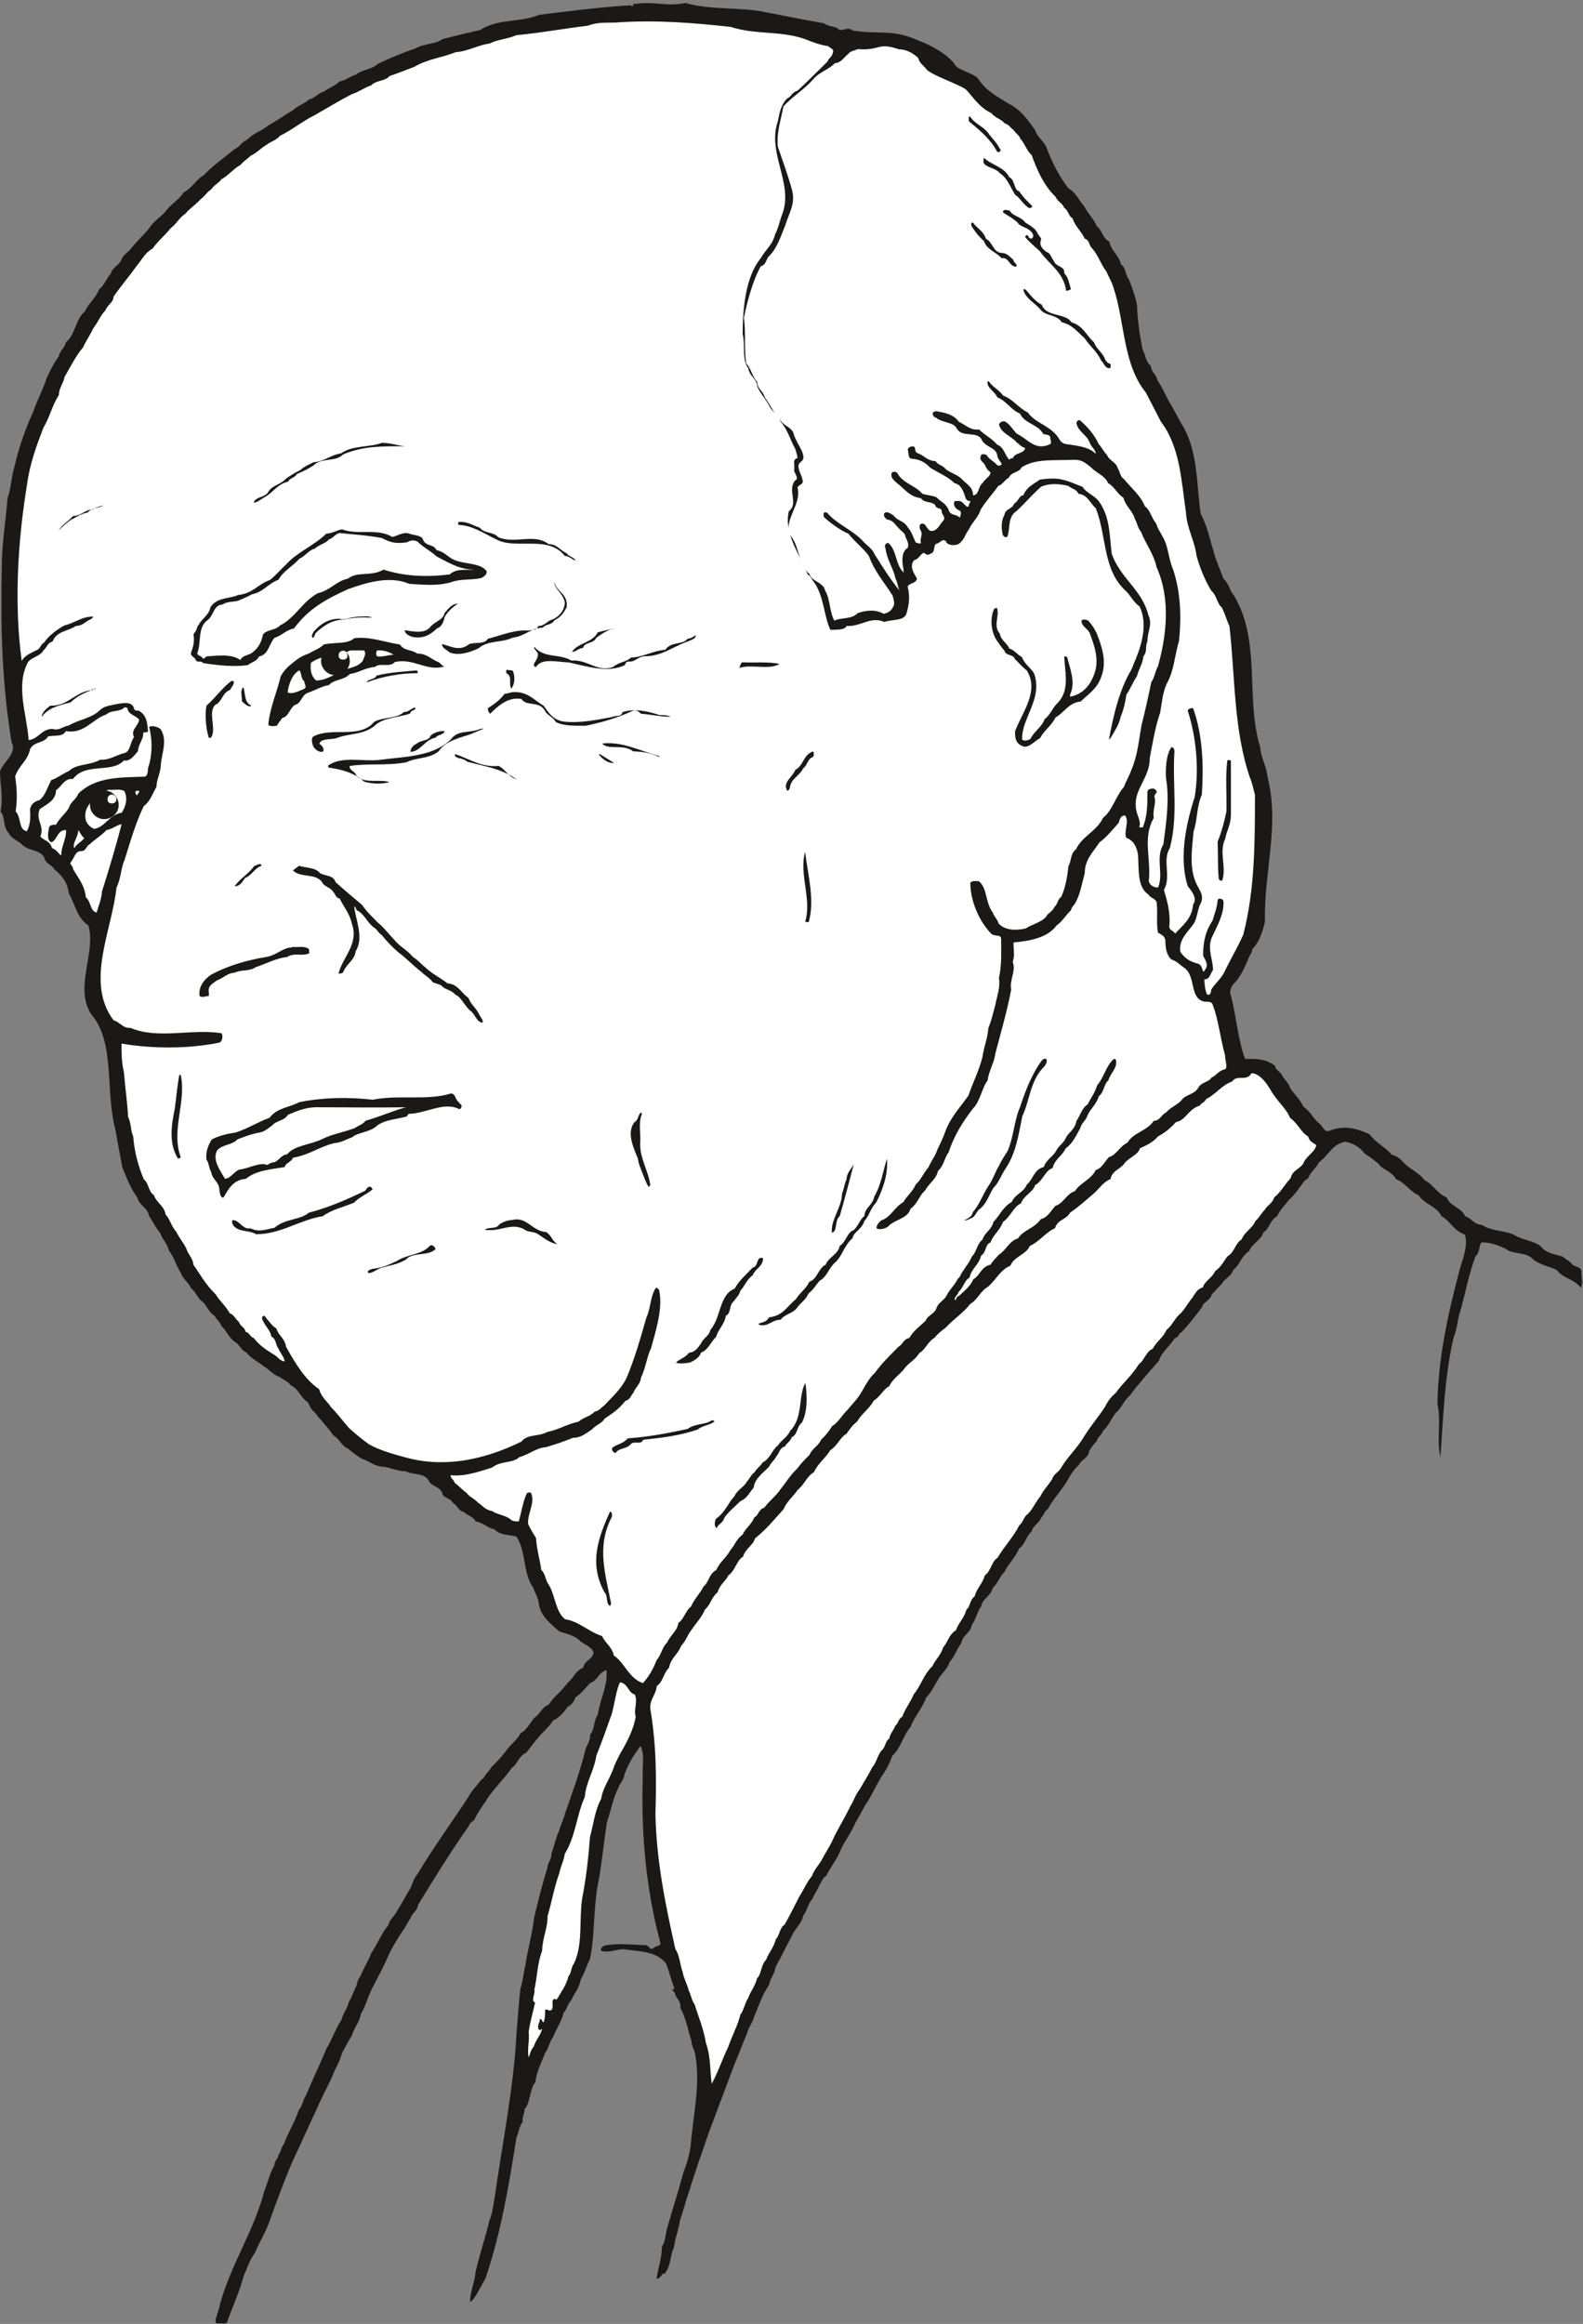 <svg xmlns="http://www.w3.org/2000/svg" xml:space="preserve" width="572.636" height="840.378" fill-rule="evenodd" stroke-linejoin="round" stroke-width="28.222" preserveAspectRatio="xMidYMid" version="1.2" viewBox="0 0 15151 22235"><rect x="0" y="0" width="15151" height="22235" fill="#808080" stroke="none"/><defs class="ClipPathGroup"><clipPath id="a" clipPathUnits="userSpaceOnUse"><path d="M0 0h15151v22235H0z"/></clipPath></defs><g class="SlideGroup"><g class="Slide" clip-path="url(#a)"><g class="Page"><g class="com.sun.star.drawing.ClosedBezierShape"><path fill="none" d="M0 28h15143v22204H0z" class="BoundingBox"/><path fill="#1B1918" d="M6074 40c162-34 322 28 487-12 249 73 526 35 778 91 195 38 358 71 548 104 43 36 127 28 145 64 56 5 89-33 127 5 282 43 371-18 627 94 125 45 298 142 359 241 40 51 195 79 223 135 74 111 185 167 292 233 117 59 180 158 247 249 22 71 78 99 106 160 61 163 127 287 214 399 71 38 99 117 149 168 33 71 94 122 122 195 54 38 54 117 120 145 15 91 89 124 111 218 51 36 39 102 74 140 38 97 61 163 79 246 5 153 28 298 53 427 31 56 31 127 79 155 5 69 56 86 63 140 49 73 77 142 117 213 46 74 84 158 130 231 146 252 128 582 168 833 67 130 89 252 127 374 23 91 61 162 89 246 59 56 59 115 102 163 264 442 107 980 251 1450 6 102 64 191 69 280 122 469-36 924-23 1394-28 107-51 185-122 262-2 35-12 40-23 58-40 94-78 188-139 257-36 27-64 94-41 129 51 201 69 434 135 605 116-3 200 0 287 66 5 45 61 61 71 99 33 51 61 68 73 114 49 71 100 112 127 178 69 46 87 106 148 157 38 28 48 89 99 74 140-56 254-28 386 33 61 84 147 117 213 196 69 15 97 61 140 100 61 50 124 78 173 142 91 48 114 122 213 167 36 89 140 94 175 178 66 23 84 79 163 84 104 69 228 46 328 107 73 38 162 46 231 94 48 68 134 79 210 101 36 28 84 56 102 84 41 18 79 23 79 56 0 56 18 125-5 158-64-84-168-84-229-168-81-38-165-51-226-102-71-78-201-45-262-101-73-33-152-66-236-61-23 40-15 101-56 134-61 168-89 315-134 488-38 99-38 206-76 292-87 386-97 760-125 1141-38-168 10-341-28-508 5-437 102-874 219-1311 33-102 73-218 43-312-109-36-137-130-224-176-48-99-162-111-218-200-89-38-127-120-216-153-41-79-125-84-170-150-49-39-84-67-132-97-51-66-112-99-186-112-129 28-152 125-251 198-28 62-79 85-102 151-15 10-28 18-38 28-46 61-84 124-147 180-43 56-84 94-112 155-71 38-71 117-130 153-33 89-111 106-139 183-76 45-94 142-150 175-23 71-79 79-107 132-33 35-66 68-101 107-16 63-77 63-94 124-69 89-130 168-192 234-33 18-33 58-66 58-51 84-124 127-152 216-102 119-201 226-280 335-61 51-78 120-134 165-46 61-71 127-122 173-18 46-46 51-64 102-28 25-51 66-66 84-12 81-73 81-101 139-44 38-84 99-107 145-61 102-140 183-191 279-33 18-38 61-61 79-22 56-78 74-94 135-55 48-60 122-119 162-38 89-99 140-140 224-53 51-66 117-111 150-23 89-99 101-112 180-43 56-51 130-89 173-15 89-89 96-102 180-48 61-66 135-111 178-23 79-89 117-112 173-38 56-61 119-112 167-43 115-112 181-150 282-73 84-96 211-175 275-28 88-66 144-112 215-43 74-79 148-117 214-50 68-78 142-122 208-40 102-106 178-147 274-38 94-94 155-134 239-33 18-44 59-61 79-23 56-46 84-72 142-45 48-50 117-86 155-15 84-81 125-112 203-61 110-104 206-155 295-7 69-50 102-61 168-68 101-101 208-142 302-15 63-61 112-71 170-41 89-79 201-117 285-84 223-162 431-246 655-64 188-130 368-186 554-38 106-55 185-91 289-15 97-48 170-56 254-43 89-28 173-84 244 0 13 3 28 3 28 0-26-23-26-36-5-15 18-28 40-51 35 13-96 51-193 51-304 33-54 33-105 46-163 51-183 112-368 163-559 33-76 55-167 66-241 22-290 96-582 45-871-5-51-38-84-38-140-35-102-51-218-106-310 10-71-41-89-51-140-8-20-23-25-28-38 5 0 28 0 20-15-28-81-48-157-76-231-92-125-269-117-414-140-69 5-142 38-208 15-11-15 10-38 28-48 139-28 269-7 403-5 33 15 39 53 72 26 17-21 73-16 63-49-140-526-185-1054-168-1590-7-101 21-213-22-292-64 86-112 163-153 269-5 56-43 84-56 125-56 107-73 223-112 335-27 178-45 348-73 526-61 264-38 531-89 782-38 74-51 135-89 196-10 79-66 137-89 198-41 38-41 94-74 117-22 94-66 145-101 236-38 53-43 109-76 150-36 96-87 190-92 279-61 74-48 201-104 259-2 49-28 77-18 122-38 46-38 107-61 150-73 465-147 907-297 1351-51 82-94 193-147 224 0-102 46-191 53-292 43-178 94-325 132-488 33-76 36-155 51-223 74-526 180-1034 208-1560 11-147 23-302 38-437 28-84 28-147 46-213 23-163 66-297 84-460 38-157 79-330 127-475 3-56 41-84 41-145 28-78 38-142 73-218 16-64 43-102 56-163 71-203 140-393 188-581 13-74 56-102 51-171 46-55 35-139 74-193 22-147 101-292 83-426-73 17-83 101-157 124-51 56-89 104-140 137-15 41-33 69-71 87-41 56-79 104-142 134-43 66-99 110-145 165-43 56-79 97-112 143-71 28-89 116-134 139-84 122-191 214-257 331-33 43-68 99-94 144-13 51-53 41-63 84-186 264-331 503-488 757-10 66-61 81-71 127-28 36-46 84-74 119-61 94-118 183-163 295-38 84-79 152-117 231-51 89-74 196-122 272-13 81-69 135-86 208-44 61-66 122-94 163-18 73-46 117-74 178-51 129-112 226-163 348-83 175-160 353-238 515-84 196-158 402-229 597-41 107-91 180-130 277-55 76-73 145-106 216-46 170-120 325-163 455-28 10-56 0-94 5-40-16 21-117 26-178 111-399 325-701 426-1087 33-79 56-183 97-247 0-48 38-66 38-101 28-33 28-82 51-99 43-117 106-214 145-331 38-45 38-96 68-139 61-148 132-292 196-447 56-92 89-196 144-275 18-73 56-106 72-175 30-48 45-104 73-155 5-35 13-58 38-91 31-84 74-140 102-219 61-89 102-195 163-266 12-46 38-69 66-107 46-74 84-140 125-213 38-51 46-125 84-163 162-269 330-498 488-739 22-43 50-76 73-104 28-28 43-64 76-82 23-48 51-60 74-104 66-63 112-117 163-185 43-51 89-84 116-140 79-40 97-129 158-167 43-46 56-84 112-107 56-84 122-125 185-213 56-44 71-112 145-140 15-74 99-84 99-150-28-64-112-79-140-119-56-44-132-61-188-79-86-76-170-140-193-252-5-71-38-111-56-167-99-135-66-346-160-488-78-20-152-10-213-71-66-10-107-66-178-74-25-51-81-56-109-89-61-15-61-61-109-89-23-50-92-40-102-96-28-66-101-56-129-117-46-79-150-51-219-89-94 0-163-45-242-45-76-16-117-56-178-74-46-28-96-66-135-99-66-28-73-89-139-125-51-78-117-139-173-216-36-28-51-58-69-101-71-41-88-130-167-163-23-40-79-56-102-78-76-28-99-72-150-100-61-50-129-78-172-137-46-20-61-61-92-89-79-48-94-116-145-162-17-48-45-56-66-99-7 0-17-13-17-13-51-38-66-104-117-135-33-38-56-88-92-116-28-61-81-89-99-150-45-69-66-153-112-209-17-71-60-101-83-167-51-61-69-112-107-163-13-84-94-99-112-178-68-91-106-195-145-292-22-123-45-234-63-346-104-381 0-846-234-1115-167-257 51-600-28-851-111-74-124-201-185-302-15-112-66-173-140-234-23-46-84-51-96-112-38-78-150-63-206-119-41-46-107-56-135-117-61-66-28-145-78-206 28-134-5-259-5-383 33-99 167-168 111-280C17 6538 5 5984 17 5428c0-229 38-442 56-666 33-84 33-190 61-279 43-196 112-386 186-549 38-112 94-211 127-317 35-79 73-148 116-209 13-61 54-73 69-134 89-72 94-229 178-290 40-89 106-129 137-213 56-46 66-102 112-150 15-64 81-79 104-140 23-53 63-63 96-109 56-71 112-117 168-188 46-74 117-107 168-175 55-66 124-104 162-168 84-43 122-127 191-163 101-104 190-162 297-251 56-23 66-71 112-84 15-15 20-15 20-15 51-56 135-79 185-124 89-51 163-102 242-150 56-51 111-59 152-102 61-13 94-66 140-74 56-38 117-61 155-99 63-12 101-50 152-63 61-51 158-51 211-104 124-59 237-107 362-148 81-50 193-38 256-89 122-33 247-60 363-88 173-112 386-69 564-145 292-36 584-74 879-92 23 38 28-49 36-10Z"/></g><g class="com.sun.star.drawing.ClosedBezierShape"><path fill="none" d="M167 205h11572v15900H167z" class="BoundingBox"/><path fill="#FFF" d="M5933 213c359-22 705 5 1063 45 236 77 477 33 711 117 69 28 145 56 218 66 28 23 61 31 46 64-7 43-40 48-51 84-96 94-190 190-287 279-56 15-56 56-99 74-61 61-73 139-89 218-106 302 150 592 44 884-28 71-39 140-72 201-22 99-96 150-134 223-148 178-175 488-175 729 27 99-11 247 55 328 8 74 84 101 84 170 28 71 87 127 115 188 33 69 99 79 109 152 68 74 91 173 142 262 5 28 20 58 20 86-56 11-20 79-33 117 8 38 51 79 8 99-74 97 38 221-58 292-51 219 111 419 180 605 33 18 43 56 61 74 96 134 96 335 157 457 61-5 135 5 155-38 135 10 231-97 361-38 79-28 188-8 211-79 28-89 35-175 12-259 16-38 84-28 89-79-33-53-73-117-28-173 51-15 56-56 94-73 13 12 36 30 59 12 56-17 28-66 56-96 43-5 56-54 94-28 17 46 83 46 122 30 55-35 68-101 101-142 38-79 89-112 112-188 56-91 117-152 168-226 45-15 63-61 101-79 28-61 102-48 122-99 135-89 325-63 506-73 78 0 106 33 160 73 45 51 134 79 162 150 64 36 86 102 147 140 23 86 89 124 112 208 23 38 23 79 56 117 46 117 122 213 150 340 135 303 96 651 13 948-28 51-36 117-64 152-28 137-61 285-94 414-28 160-38 290-96 424-21 61-54 112-71 163-79 89-112 229-201 297-59 127-203 178-259 302-56 39-43 118-71 156-13 112-28 203-69 297-38 28-38 79-66 97-23 53-63 56-79 94-50 56-139 74-195 112-92 23-203 18-259-46-16-48-44-66-56-104-76-102-51-236-135-302-38 0-56-8-81 15 0 173 84 366 195 482 33 39 100 6 100 56 0 127 7 247-21 374 15 91-18 167-35 259-23 79-33 139-66 218-8 104-46 191-56 275-36 144-92 243-135 373-84 117-175 213-223 348-23 66-46 107-74 168-23 68-56 101-84 167-51 61-74 122-124 168-28 68-89 112-117 167-89 51-122 148-214 176-25 25-48 48-43 76 28 18 84 0 107-15 66-74 190-74 218-173 71-51 84-130 140-175 33-66 107-107 122-186 61-56 61-127 102-178 55-167 134-289 233-419 69-68 87-200 140-269 13-94 63-167 74-256 56-214 111-399 152-613-18-99 48-172 15-266 23-69 5-120 8-186 150-12 328-45 411-162 64-46 87-99 138-145 5-23 15-36 33-56 55-84 71-201 99-297 0-135 83-207 142-298 71-51 132-130 183-186 12-43 23-71 61-71 45 61-16 155 12 214 74 28 99 88 112 161 10 139-10 309 99 381 18 35 64 35 79 73 13 99-5 201 13 292 33 21 71 33 71 82 0 63 12 137 58 175 56 18 84 56 122 79 117 83 46 297 196 325 38 0 73 0 78 33 56 145 72 322 117 480 0 46 28 117 0 134-61 11-78 56-129 79-28 46-99 43-127 97-36 66-125 66-158 117-43 50-117 76-145 116-55 28-63 84-124 84-61 97-196 112-251 209-79 38-102 116-178 139-46 51-69 107-125 122-45 94-150 122-200 203-84 26-107 117-186 140-46 48-73 112-139 127-72 97-168 102-219 185-84 23-117 117-183 155-30 36-58 59-81 97-89 18-99 102-165 140-28 68-87 111-135 157-28 10-28 33-35 43-28-20 28-53 28-78 50-44 55-110 106-138 23-96 89-119 112-213 51-28 36-107 89-124 28-77 96-122 119-196 79-56 99-145 173-178 28-79 117-107 135-175 73-38 96-140 167-163 23-89 94-116 125-188 76-55 99-124 139-190 16-61 56-74 72-130 33-68 88-106 106-180 51-33 51-122 92-150 20-74 94-122 71-201-10-5-15-7-15-7-74 56-97 180-163 254-23 76-58 117-91 183-56 33-72 112-107 157-15 84-71 107-99 158-23 56-61 71-89 117-31 68-97 88-125 167-94 23-101 117-162 168-33 79-112 89-145 167-84 46-112 125-175 191-20 79-81 96-104 168-56 45-56 119-102 162-33 79-89 130-117 196l-18 18c-33 66-78 99-111 167-28 46-79 61-94 117-23 56-84 64-102 117-61 56-122 101-157 165-56 10-61 61-104 84-87 89-148 145-227 251-48 43-83 107-111 155-43 84-102 140-150 198-51 49-89 122-147 155-28 46-61 89-105 130-30 66-83 79-111 145-46 45-87 88-120 134-66 61-94 117-155 191-45 71-114 117-157 180-56 15-56 76-97 94-28 71-84 102-111 163-61 45-77 106-117 149-43 79-102 112-135 191-71 35-71 119-122 157-33 66-96 130-119 191-56 43-71 127-122 157-13 84-74 112-107 188-51 46-56 120-101 168-33 86-77 163-132 221-135-46-176-198-278-264-16-84-89-125-112-186-137-45-216-139-356-162-91-76-91-219-152-325-38-49-33-110-74-145-15-107-43-191-51-307-28-46-53-84-76-135-5-107 71-201 28-297-5-5-28-5-40 5-39 86-51 180-77 269-23 0-56 0-73-15-51-46-125-46-181-84-71-13-89-51-134-79-49-51-79-51-112-96-48-33-71-66-112-94-10-33-48-51-38-74 140 13 264-33 396-74 79-66 198-38 259-99 99-28 160-88 257-96 94-28 168-53 256-89 84 0 135-51 181-79 43-48 101-61 122-104 78-51 147-101 199-170 53-15 53-56 76-76 23-59 69-84 74-148 45-88 56-200 96-279 49-180 117-391 76-564-20-13-27-18-27-18-56 74-49 191-94 290-56 193-107 381-191 579-52 104-136 178-209 257-33 22-51 55-94 61-46 50-112 55-153 96-116 25-188 76-302 99-79 46-190 18-246 92-341 167-722 256-1100 154-125-33-264-73-361-129-76-56-134-104-190-155-61-69-112-140-173-201-38-58-94-96-112-170-139-94-233-256-317-406-13-84-74-107-92-175-43-23-71-72-94-94-7-13-12-18-23-28-17 0-27 20-17 38 28 66 73 96 86 162 48 23 38 79 66 112 18 46 51 74 61 124-43 0-66-45-102-63-76-48-134-84-195-160-38-13-38-51-76-58-13-51-51-51-64-94-33-28-51-74-89-84-40-74-96-117-134-181-102-99-150-195-214-284-5-66-51-97-66-150-28-63-68-102-96-163-54-60-61-124-104-167-13-84-87-112-112-186-56-38-46-111-97-152-56-135-89-262-101-409-28-66-16-117-49-188-7-142-30-292-40-427-23-99-23-185-23-274 297 51 645 51 940-10 30-18 30-69 18-89-293-46-605 61-872-51-73 5-101-56-162-73-275-364-13-867 28-1270 43-84 43-191 76-260 56-178 107-359 185-519 61-45 84-119 122-185 0-69 36-125 41-201 5-114 68-236 0-348-28-28-89-40-112-23 33 117 33 270-10 392-3 28 0 68-28 83-241 8-472 0-640 163-15 51-76 79-89 135-38 63-89 96-124 162-28 0-54 0-66 23-11 56-23 130 22 145 56-18 56-122 140-117 5 84-46 152-46 242-22-7-43-57-89-69-15-71-83-74-111-112 45-102-51-158-5-262 66-45 155-84 155-180 53-33 78-117 162-107 120-162 371-51 488-178 61 11 96-45 134-88 6-74 51-107 51-171 5-22 38 0 46-22-8-82-13-150-86-194-26-2-49-2-49-27-23-64-96-46-147-41-66 15-127 18-173 56-78 84-213 96-302 152-61 10-96 54-157 33-107 0-135 99-229 107-15-241-129-521-5-747 38-48 117-56 145-109 33-28 45-79 89-86 40-105 157-100 223-150 69 0 92-46 147-66 16-13 21-23 21-23-104-5-178 61-277 84-69 38-147 94-193 162-38 20-38 66-76 76-61 31-112 51-140 102-73-536-40-1135 51-1689 25-191 89-366 155-539 68-116 83-213 150-317 0-69 45-114 53-170 56-99 117-216 178-285 33-71 73-127 99-185 45-56 68-122 114-168 20-56 79-76 79-134 76-107 160-206 223-295 51-61 79-125 150-163 56-78 117-124 173-195 56-41 79-97 142-140 48-56 99-86 150-142 38-26 61-71 96-89 28-43 67-56 100-99 68-36 116-102 180-135 33-40 71-61 99-89 61-28 102-78 147-101 43-36 99-46 132-89 120-59 219-142 333-198 132-76 239-140 356-201 73-23 114-61 185-84 46-51 135-38 175-89 84-28 150-56 239-89 119-73 280-91 391-139 120-8 231-74 325-82 84-43 173-43 259-81 239-23 453-63 684-91 109-42 211-23 307-33Z"/></g><g class="com.sun.star.drawing.ClosedBezierShape"><path fill="none" d="M7120 443h4892v9077H7120z" class="BoundingBox"/><path fill="#FFF" d="M8209 470c220 17 187-70 395 2 79 0 140 43 183 81 18 59 45 64 78 107 36 56 348 158 387 203 78 89 129 168 236 219 38 48 94 56 129 99 44 13 56 46 82 61 28 40 55 51 68 86 46 53 61 117 107 155 56 158 122 297 228 399 23 51 67 61 84 107 41 25 41 81 79 99 28 83 79 116 117 195 51 18 35 61 74 97 55 61 83 155 134 218 23 56 51 99 66 150 112 335 89 734 311 1008 53 102 99 191 145 280 185 241 195 576 239 866 7 148 83 270 101 415 33 119 79 231 140 333 56 48 56 127 102 162 33 66 50 132 73 178 56 488 38 986 196 1450 23 51 33 112 48 163 0 452 0 912-112 1341-56 125-117 226-172 338-33 81-100 127-135 188 0 28-10 56-38 46-23-46-23-94-28-145 56 0 56-56 84-89 0-102-56-198-13-310 56-117 124-241 112-353-10-25-49-25-54-10-7 79-28 124-50 200-69 102-92 214-89 338 28 49 53 89 15 135-5 10-15 15-15 15-13-28-13-71-59-79-76-22-117-50-160-111-18-122 76-191 132-275 33-61 33-139 64-190 28-61 0-107-23-150-97-163-61-363-46-539 38-106 28-238 79-350 18-274 10-566-84-828-23 0-46 5-51 25 79 242 112 557 66 828-88 270-149 590-66 851 41 51 94 115 51 176-10 134-101 200-173 279-7-28-50-28-55-66 15-135-23-259-51-353 73-130-18-282 56-399 83-312 23-615 45-927-2-23-7-36-28-41-53 69-58 209-53 297 36 219 0 432-25 633-79 129 5 279-51 414-36 0-79-18-89-61 25-213-63-414 48-605-15-73 28-147 5-208 8-23 18-28 23-38 0-18-15-28-28-35-38 0-61 7-61 35 0 117 0 224-43 335-13 0-23 5-35 0 22-68-33-122-33-200-16-170 134-270 134-465 28-147 51-292 99-432 18-102 23-190 64-279 71-125 73-264 117-409 22-229 17-455-56-678-46-105-46-229-102-318-23-46-43-69-61-124-46-57-61-136-107-164-43-107-129-173-201-262-38-22-38-73-61-106-13-56-79-69-102-125-28-28-56-81-79-104-45-96-106-162-177-226-18-10-36 8-36 28 18 81 97 107 125 180 15 46 55 66 61 112-61-61-150-74-247-89-43-5-73-5-99-45-74-135-236-158-305-262-99-51-139-125-238-163-39-56-97-78-135-134-5-5-13 0-13 0-10 61 74 99 92 150 94 40 129 119 218 157 51 102 168 97 224 196 28 7 66 5 66 35 0 26 17 48 0 61-145 71-214-51-323-101-41-46-68-94-114-117-26 0-38 5-54 28 21 89 117 111 168 172 33 23 38 41 84 56-18 61-97 38-119 97-21 0-28 5-33 15-46-43-46-117-117-145-61-68-117-89-173-145-84 11-130-45-193-73-53-74-140-89-221-102-13 5-23 8-23 8-18 20 5 53 23 53 56 51 173 41 201 107 55 86 185 23 233 96 36 84 140 79 153 155 5 41 28 56 43 84 0 13-26 26-43 13-36-41-79-56-102-97-23-10-43-10-51 0-28 56 28 69 36 97 15 33 28 51 53 68 0 44-53 61-76 105-41 27-33 116-91 116 0-81-61-104-112-160-43-40-107-56-150-91-28-38-74-38-97-76-81-3-111-56-167-74-43-13-15-56-43-66-28-3-41 5-56 25 10 36 0 87 38 92 73 5 129 33 175 84 76 50 178 89 234 150 68 12 89 88 106 139 11 28 23 31 46 31 0 20-18 33-18 56-40 0-45-59-101-56-18 0-28 0-33 5-18 38 18 76 43 84 35 15 13 55 8 71-33-38-92-16-107-76-28-64-79-79-117-120-46-18-89-18-135-33-63-79-185-96-241-201-15-12-38-12-51 0-17 49 28 77 51 100 74 55 117 129 229 144 33 54 129 23 142 82 20 20 56 10 56 43s43 56 15 90c-38 40-61 111-127 96-41-28-36-68-74-68-28 0-28 28-22 55 38 46-6 84 10 130-16 13-28 0-51-5-26-56-38-102-76-145-33-63-97-58-135-113-28-17-63-45-89-22-13 27 10 48 26 61 58 5 78 51 109 79 25 33 66 49 66 84 15 33 38 71 23 107-56 38-56 106-46 178 10 33 0 33 10 61-84-72-66-216-150-285-28 0-40 28-28 46 16 122 74 188 97 294 20 41 20 74 38 115-91-112-158-221-236-343-28-66-77-84-123-140-102-102-247-157-335-263-13-2-23-2-23-2-13 2-13 41 0 51 71 62 150 120 228 153 66 84 140 135 196 213 57 155 148 252 227 379 10 36 25 86 5 107-18 45-58 61-91 68-79-46-169-33-248-7-56 63-167 40-223 73-49-89-38-205-89-289-15-79-130-87-150-158-114-96-92-287-198-386-28-163 124-285 84-443 17-28 55-28 50-63-10-66-71-137-22-178 50-33 22-79 12-112-28-51-56-101-73-145-11-83-117-91-135-157-71-69-94-140-145-206-15-63-73-79-71-147-53-56-58-127-107-178-22-152-2-292-22-437 33-162 88-363 162-493 51-12 51-68 76-94 79-73 115-193 158-297 33-112 96-198 68-325-35-135-91-287-139-427-13-144 28-246 53-386 96-104 193-155 287-261 51-64 157-97 206-153 58 0 91-61 129-89 18-28 56-28 89-45Z"/></g><g class="com.sun.star.drawing.ClosedBezierShape"><path fill="none" d="M9271 1115h307v342h-307z" class="BoundingBox"/><path fill="#1B1918" d="M9285 1115c44 73 134 94 184 173 34 41 57 66 85 108 8 15 13 23 23 38 0 13-15 28-33 18-65-123-169-207-271-292 0-18-9-45 12-45Z"/></g><g class="com.sun.star.drawing.ClosedBezierShape"><path fill="none" d="M9413 1516h467v476h-467z" class="BoundingBox"/><path fill="#1B1918" d="M9425 1516c66 63 189 83 235 180 56 23 41 123 96 135 40 61 83 100 123 140 0 10-15 28-38 15-58-43-80-94-125-122-51-83-74-158-145-206-47-56-131-51-158-102v-40h12Z"/></g><g class="com.sun.star.drawing.ClosedBezierShape"><path fill="none" d="M9599 2008h652v775h-652z" class="BoundingBox"/><path fill="#1B1918" d="M9637 2009c5 7 17 0 28 7 27 54 106 54 147 112 43 28 99 56 118 104 15 28 45 51 33 64-18 51 12 84 51 113 43 15 43 50 73 89 21 60 107 45 99 116 41 41 46 97 64 153-8 5-23 15-46 15-23-178-163-251-251-378-52-47-98-85-141-136 0-8 15-28 28-13 0 5 10 28 28 28 15 0 23-15 20-38-33-74-122-66-150-117-46-40-79-58-124-86-15-10-15-15-15-15 0-13 17-22 38-18Z"/></g><g class="com.sun.star.drawing.ClosedBezierShape"><path fill="none" d="M9295 2129h437v423h-437z" class="BoundingBox"/><path fill="#1B1918" d="M9311 2129c41 55 102 83 125 155 66 33 66 120 140 135 67 0 84 37 122 65 3 33 41 38 31 66-69 10-69-94-142-79-56-62-146-85-169-164-51-45-89-95-117-140-9-16-9-38 10-38Z"/></g><g class="com.sun.star.drawing.ClosedBezierShape"><path fill="none" d="M9794 2766h838v758h-838z" class="BoundingBox"/><path fill="#1B1918" d="M9811 2766c43 43 89 116 160 149 41 120 231 79 283 168 117 36 140 125 216 191 28 74 81 92 109 168 16 28 26 31 49 41 5 5 0 28 0 38-49 13-61-48-89-71-41-92-112-140-158-214-76-66-112-125-219-153-43-71-150-61-196-112-61-76-150-112-172-200l17-5Z"/></g><g class="com.sun.star.drawing.ClosedBezierShape"><path fill="none" d="M2428 4237h1447v574H2428z" class="BoundingBox"/><path fill="#1B1918" d="M3655 4237c74 0 140 22 219 33-201 0-394-6-590 78-71 75-211 28-280 103-48 33-107 61-162 84-21 38-72 40-84 73-112 28-145 108-229 151-41 23-61 46-101 51 17-61 111-46 142-107 33-57 112-67 155-112 45-39 96-66 150-94 35-33 81-51 124-74 112-10 164-70 265-85 107-79 274-56 391-101Z"/></g><g class="com.sun.star.drawing.ClosedBezierShape"><path fill="none" d="M9587 4579h1422v2503H9587z" class="BoundingBox"/><path fill="#1B1918" d="M10069 4579c107-4 196 43 292 79 44 66 117 81 160 144 107 150 97 331 120 499 85 236 290 341 351 587 41 89-10 152-10 246-23 56 0 102-38 145-8 74-46 125-63 192-39 56-61 119-100 175-12 79-27 145-55 211-18 84-56 134-93 198-5 10-15 15-20 25 44-239 100-480 217-676 18-39 25-69 40-97 66-165 112-345 38-503-60-43-83-99-127-145-229-200-186-526-293-796-56-50-78-129-167-139-18-46-66-46-94-74-87-23-186-28-264 8-90 81-151 155-235 233-86 56-56 158-86 242-16 15-28 5-44-13-16-71-16-135 16-196 12-61 73-50 91-104 43-23 51-81 89-81 33-81 96-104 158-150 39-5 77-10 117-10Z"/></g><g class="com.sun.star.drawing.ClosedBezierShape"><path fill="none" d="M563 4836h430v243H563z" class="BoundingBox"/><path fill="#1B1918" d="M992 4836c-43 27-118 22-153 68-66 10-112 48-165 72-42 33-88 69-110 102 22-56 86-84 135-141 79 0 114-63 192-63 35-26 101-38 101-38Z"/></g><g class="com.sun.star.drawing.ClosedBezierShape"><path fill="none" d="M4383 4993h1125v372H4383z" class="BoundingBox"/><path fill="#1B1918" d="M4398 4994c72-6 130 33 196 56 38 56 135 38 173 89 157 70 349-40 483 67 84 0 107 59 173 87 18 33 69 33 84 71-15 0-56-43-102-46-160-202-463-56-653-156-125-61-232-135-364-140-6-7-6-32 10-28Z"/></g><g class="com.sun.star.drawing.ClosedBezierShape"><path fill="none" d="M1827 5065h2833v1308H1827z" class="BoundingBox"/><path fill="#1B1918" d="M3275 5065c152 58 340-15 480 73 58-15 114-56 175-28 46 13 112 13 122 61 28 56 102 36 125 92 89 20 106 71 183 99 106 39 236 23 297 102 7 38-33 56-49 66-96 23-198 5-292 41-134 38-264 23-398 15-188-79-402-15-587 51-207 94-377 185-517 376-79 15-112 67-188 90-51 61-58 162-147 178-23 50-79 56-107 83-134 18-284 3-429-20-18-28-56 0-69-28-10-35-60-35-43-79 28-73 28-116 21-172 35-32 28-65 50-88 36-66 97-89 112-167 64-99 186-79 264-117 145-15 186-102 308-145 61-51 96-96 152-147 104-118 267-179 386-296 56 0 117-40 151-40Z"/></g><g class="com.sun.star.drawing.ClosedBezierShape"><path fill="none" d="M1887 5100h2654v1216H1887z" class="BoundingBox"/><path fill="#FFF" d="M3251 5100c135 15 260 20 404 48 84 45 140 56 243 40 33-22 71-22 99-5 56 56 134 94 180 140 127 66 224 127 363 127-73 8-172-15-236 46-223 28-435 18-633-46-117 69-244 13-341 86-117 26-167 112-289 140-153 85-214 235-361 308-43 49-133 39-164 89-15 89-61 145-116 181-49 20-84 25-99 61-87-61-214-41-310-36-33 0-33 41-56 13-10-18-33-13-48-38 43-107 0-247 99-320 63-46 55-145 144-150 46-31 97-23 148-36 56-23 89-38 134-62 112-23 151-101 253-139 51-89 134-125 200-201 61-28 92-84 148-97 48-43 99-45 137-89 41-12 63-55 101-60Z"/></g><g class="com.sun.star.drawing.ClosedBezierShape"><path fill="none" d="M4230 5570h1197v688H4230z" class="BoundingBox"/><path fill="#1B1918" d="M5307 5570c16 93 130 106 117 238-28 56-56 97-117 126-28 51-84 33-111 71-113 2-174 84-289 96-104 51-238 23-327 102-82 38-192 76-278 38-25-23-75-43-71-79 89 23 167 74 261 0 60-20 144 5 177-50 127-33 256-89 391-79 43-10 80 0 90-43 68 0 84-51 145-66 58-29 101-75 111-149 0-84-111-150-99-205Z"/></g><g class="com.sun.star.drawing.ClosedBezierShape"><path fill="none" d="M3874 5775h510v326h-510z" class="BoundingBox"/><path fill="#1B1918" d="M4383 5776c-43 27-99 73-128 130-12 56-33 94-73 107-69 67-140 102-242 79-28-12-66-27-66-63 78 13 183 36 239-24 46-61 130-71 142-140 45-54 78-89 128-89Z"/></g><g class="com.sun.star.drawing.ClosedBezierShape"><path fill="none" d="M9489 5817h1077v1329H9489z" class="BoundingBox"/><path fill="#1B1918" d="M9542 5817c28 76-41 172 28 246 10 66 71 90 89 141 56 20 79 61 122 83 30 77 91 105 119 163 79 244-124 420-117 626 16 18 56 7 79-5 38-79 109-112 137-191 57-43 80-118 126-156 117-124 66-297 61-444 5 0 18 0 28 7 28 117 83 239 28 359v20c111-20 185-99 223-196 64-144 13-284-38-420-28-43-84-66-74-117 23-10 61-5 74 18 28 33 56 76 71 112 53 136 97 275 41 415-38 112-122 162-196 234-117 12-157 107-241 153-38 79-113 127-146 196-61 33-119 111-180 73-61-30-61-86-61-137 68-183 236-384 112-583-51-38-79-78-112-106-18-54-89-28-102-84-33-33-53-71-76-100-55-92-62-208-23-297 15-10 15-10 28-10Z"/></g><g class="com.sun.star.drawing.ClosedBezierShape"><path fill="none" d="M2985 5897h579v207h-579z" class="BoundingBox"/><path fill="#1B1918" d="M3428 5900c43 0 89-12 134 10-78-5-176-5-265 18-117 0-196 56-270 123-15 13-15 41-28 51-32-5 0-51 5-61 69-75 141-121 247-121 51 18 97-15 140-15 23-5 29-5 37-5Z"/></g><g class="com.sun.star.drawing.ClosedBezierShape"><path fill="none" d="M5474 6012h406v226h-406z" class="BoundingBox"/><path fill="#1B1918" d="M5872 6012h7c-56 10-115 50-171 89-28 61-112 39-127 98-52 5-64 38-107 38 60-90 196-85 247-187 62-18 102-23 151-38Z"/></g><g class="com.sun.star.drawing.ClosedBezierShape"><path fill="none" d="M5110 6077h1551v325H5110z" class="BoundingBox"/><path fill="#1B1918" d="M6660 6078c0 33-43 45-79 60-145 51-246 141-409 141-61 0-94 56-150 51-28-5-40 23-40 33-161 79-365 13-537-25-112-3-257-46-315 43-20 0-25-18-15-38 22-33 50-79 22-108-12-18-32-33-22-46 94 113 241 62 353 131 157-13 251 117 401 61 52-46 125-46 169-89 119-5 213-67 330-75 56-84 167-43 213-106 36 0 56-23 79-33Z"/></g><g class="com.sun.star.drawing.ClosedBezierShape"><path fill="none" d="M2568 6103h1689v846H2568z" class="BoundingBox"/><path fill="#1B1918" d="M3391 6106c153-17 280 36 437 61 42 64 113 46 164 86 96 0 135 56 208 84 23 15 33 38 56 38-168 56-302-84-478-40-51 56-135 2-188 45-102 11-153 56-242 69-56 61-157 51-198 105-76 13-132 51-202 74-66 23-60 101-127 117-50 35-58 111-119 124-23 33-38 46-51 74-25 5-66 10-83-8 12-155 86-322 119-466 28-48 56-78 89-106 66-54 101-84 180-110 57-35 110-50 141-86 104-25 228 0 294-61Z"/></g><g class="com.sun.star.drawing.ClosedBezierShape"><path fill="none" d="M2973 6223h524v289h-524z" class="BoundingBox"/><path fill="#FFF" d="M3358 6223h125c28 27 0 68-12 101-56 75-184 67-243 118-55 28-128 69-201 69-51-41-60-107-51-169 89-69 252-79 349-107 23-10 23-10 33-12Z"/></g><g class="com.sun.star.drawing.ClosedBezierShape"><path fill="none" d="M3601 6222h168v61h-168z" class="BoundingBox"/><path fill="#FFF" d="M3613 6223c52-4 114 13 154 42-51 0-102 23-154 15-14 0-19-49 0-57Z"/></g><g class="com.sun.star.drawing.ClosedBezierShape"><path fill="none" d="M7074 6337h388v55h-388z" class="BoundingBox"/><path fill="#1B1918" d="M7107 6337c111 5 252-7 354 15-102 62-263 0-387 39 12-15 12-49 33-54Z"/></g><g class="com.sun.star.drawing.ClosedBezierShape"><path fill="none" d="M2753 6414h173v219h-173z" class="BoundingBox"/><path fill="#FFF" d="M2865 6414c23 22 13 79 46 102 5 33 28 62 0 75-56 23-120 56-158 33 10-80 45-175 112-210Z"/></g><g class="com.sun.star.drawing.ClosedBezierShape"><path fill="none" d="M3508 6414h492v116h-492z" class="BoundingBox"/><path fill="#1B1918" d="M3991 6414c0 5 13 17 5 27-162 0-326 28-488 88 17-36 78-23 96-65 135-33 263-38 387-50Z"/></g><g class="com.sun.star.drawing.ClosedBezierShape"><path fill="none" d="M4845 6408h80v183h-80z" class="BoundingBox"/><path fill="#1B1918" d="M4865 6412c15 0 39 0 44 8 23 56 18 128-16 169-28-56 16-113-47-149-4-20 0-42 19-28Z"/></g><g class="com.sun.star.drawing.ClosedBezierShape"><path fill="none" d="M1968 6515h272v547h-272z" class="BoundingBox"/><path fill="#1B1918" d="M2215 6515s13 0 23 5c3 33-23 55-38 83-73 23-73 113-140 141-74 74 15 232-39 311-7 5-22 5-22 5-28-84-40-219-23-308 84-74 156-177 239-237Z"/></g><g class="com.sun.star.drawing.ClosedBezierShape"><path fill="none" d="M2309 6576h99v184h-99z" class="BoundingBox"/><path fill="#1B1918" d="M2328 6576c23 46 5 149 78 174-21 26-62-15-90-39 0-46-20-108 12-135Z"/></g><g class="com.sun.star.drawing.ClosedBezierShape"><path fill="none" d="M399 6588h523v273H399z" class="BoundingBox"/><path fill="#1B1918" d="M903 6588h18c-86 28-171 61-247 133-114 28-215 54-275 138 0-40 48-84 83-107 169 5 235-131 393-149 28-47-12 33 28-15Z"/></g><g class="com.sun.star.drawing.ClosedBezierShape"><path fill="none" d="M4669 6620h1752v325H4669z" class="BoundingBox"/><path fill="#1B1918" d="M4925 6622c124-4 191 79 279 131 46 66 89 135 191 151 158 17 313-16 466-44 38-18 89 0 96-46 112-38 244-10 356 28 46 0 74 0 107 15-89 3-178-20-285-28-28-25-41-38-79-28-150 70-312 115-452 143-107-2-199 5-283-35-28-49-84-67-104-105-51-103-180-41-226-116-127-23-223 65-300 141-12-10-22-28-22-53 66-41 121-83 160-138 35 0 63-20 96-16Z"/></g><g class="com.sun.star.drawing.ClosedBezierShape"><path fill="none" d="M145 6766h1188v1189H145z" class="BoundingBox"/><path fill="#FFF" d="M1220 6774c5 66 84 71 112 112-10 66-84 94-49 168-35 38-35 134-86 149-94 23-137 69-239 66-96 56-224 36-298 108-66 28-112 69-168 86-38 66-60 155-116 193-51 13-79 41-89 87 5 76 5 150-31 211-84-23-48-127-106-191 17-122 12-218-5-335 35-103 124-156 142-258 33-78 137-56 172-124 77-15 135 8 173-51 174 31 253-117 387-160 51-46 125-18 173-68 13 0 28 7 28 7Z"/></g><g class="com.sun.star.drawing.ClosedBezierShape"><path fill="none" d="M2985 6772h993v423h-993z" class="BoundingBox"/><path fill="#1B1918" d="M3977 6773s0 5-7 16c-16 10-39 10-44 38-111 40-260 35-344 120-101 79-218 71-330 104-72 36-173 3-196 65 17 10 50 38 38 73-38 16-76-17-94-45-17-38-22-85 0-98 178-94 443 28 582-140 92-49 215-27 286-95 46 6 79-49 109-38Z"/></g><g class="com.sun.star.drawing.PolyPolygonShape"><path fill="none" d="M6464 6863h56v1h-56z" class="BoundingBox"/></g><g class="com.sun.star.drawing.ClosedBezierShape"><path fill="none" d="M3139 6972h1490v527H3139z" class="BoundingBox"/><path fill="#1B1918" d="M4595 6975c10 0 18-7 33 0-51 15-99 43-158 61-111 33-215 68-271 152-97 77-209 55-308 105-186 36-377 8-544 36-8 43 56 48 66 99 89 74 228 23 315 56-74 18-163 18-242-5-101-89-218-117-342-135-5-15-5-18-5-18 129-95 325-38 487-55 247-33 514-28 690-197 66-94 177-56 279-99Z"/></g><g class="com.sun.star.drawing.ClosedBezierShape"><path fill="none" d="M3929 6995h327v200h-327z" class="BoundingBox"/><path fill="#1B1918" d="M4222 6995h33c-8 40-64 30-87 63-105 20-140 131-239 136 0-33 22-61 60-79 39-37 118-24 131-75 23-23 61-38 102-45Z"/></g><g class="com.sun.star.drawing.ClosedBezierShape"><path fill="none" d="M5763 7111h559v141h-559z" class="BoundingBox"/><path fill="#1B1918" d="M5763 7114c193-22 348 67 544 118 0 10 13 18 13 18-51-36-170-61-259-61-95-75-240-8-298-75Z"/></g><g class="com.sun.star.drawing.ClosedBezierShape"><path fill="none" d="M7522 7190h269v375h-269z" class="BoundingBox"/><path fill="#1B1918" d="M7786 7193c5 20 5 51-11 51-50 25-50 84-86 105-39 78-113 96-128 181-5 23-13 38-28 33-45-79 56-130 79-197 77-40 77-140 161-173 2-4 13 0 13 0Z"/></g><g class="com.sun.star.drawing.ClosedBezierShape"><path fill="none" d="M4353 7215h592v243h-592z" class="BoundingBox"/><path fill="#1B1918" d="M4359 7216c142 48 249 128 415 112 73 44 91 105 170 128-148-102-280-117-474-169-38-38-94-23-116-56 0-5 0-17 5-15Z"/></g><g class="com.sun.star.drawing.ClosedBezierShape"><path fill="none" d="M5730 7216h149v86h-149z" class="BoundingBox"/><path fill="#1B1918" d="m5742 7216 136 84c-56 5-113-35-148-84h12Z"/></g><g class="com.sun.star.drawing.ClosedBezierShape"><path fill="none" d="M11654 7271h128v1158h-128z" class="BoundingBox"/><path fill="#1B1918" d="M11748 7272c11 0 18-2 33 5v517c0 99-38 144-55 233-62 131 17 271-29 400-16 0-33-8-33-25-10-122-5-224-10-347 43-112 60-180 84-289 5-163-12-349 10-494Z"/></g><g class="com.sun.star.drawing.ClosedBezierShape"><path fill="none" d="M815 7555h395v377H815z" class="BoundingBox"/><path fill="#FFF" d="M1047 7556c41 5 95-11 141 11 38 63 18 147-23 209-118 18-161 139-263 155-41-16-79-56-84-99-17-118 76-174 130-243 43-10 61-28 99-33Z"/></g><g class="com.sun.star.drawing.ClosedBezierShape"><path fill="none" d="M1296 7567h39v43h-39z" class="BoundingBox"/><path fill="#FFF" d="M1302 7567h32c0 13-13 28-24 42-8 0-22-35-8-42Z"/></g><g class="com.sun.star.drawing.ClosedBezierShape"><path fill="none" d="M673 7887h492v846H673z" class="BoundingBox"/><path fill="#FFF" d="M1164 7887c-56 213-117 419-188 643-3 69-36 145-51 201-65-15-52-104-103-145-12-117-73-185-122-269-2-34-27-39-27-62 43-48 43-112 104-112 50 0 45-48 83-66 46-46 113-84 159-135 66-12 96-50 145-55Z"/></g><g class="com.sun.star.drawing.ClosedBezierShape"><path fill="none" d="M706 7943h101v175H706z" class="BoundingBox"/><path fill="#FFF" d="M757 7953c16 23 26 51 49 64-21 38-73 53-95 100-22-52 38-107 38-174l8 10Z"/></g><g class="com.sun.star.drawing.ClosedBezierShape"><path fill="none" d="M7689 8150h77v674h-77z" class="BoundingBox"/><path fill="#1B1918" d="M7706 8151c23 206 96 458 34 672-11 0-24 0-34-5 67-204-61-461 0-667Z"/></g><g class="com.sun.star.drawing.ClosedBezierShape"><path fill="none" d="M2245 8268h259v213h-259z" class="BoundingBox"/><path fill="#1B1918" d="M2480 8268c10 0 23 0 23 15-67 23-90 90-158 118-28 41-50 79-100 79 55-77 128-112 191-197 16 0 34-15 44-15Z"/></g><g class="com.sun.star.drawing.ClosedBezierShape"><path fill="none" d="M2804 8283h1818v1503H2804z" class="BoundingBox"/><path fill="#1B1918" d="M2864 8283c51 22 153 12 201 73 59 28 125 18 147 84 80 74 174 150 253 218 51 72 96 112 150 168 63 51 101 107 152 158 61 77 125 100 186 173 48 28 78 69 116 97 61 61 151 104 215 155 99 5 134 96 200 139 23 64 69 92 97 148 15 33 48 66 38 89-51-5-66-61-102-102-71-51-99-145-162-168-33-45-99-45-127-83-28-18-59-23-85-33-28-41-74-64-112-102-86-66-139-127-218-185-59-51-107-101-158-164-38-25-40-53-73-71-71-51-94-135-168-168-10-18-10-35-23-35 8 114 97 297 13 427-8 84-89 122-117 196-8 18-28 18-47 18 39-158 197-283 128-476-20-97-76-158-117-242-39-7-39-40-61-63-28-48-89-48-107-94-66-89-208-38-279-112 22-18 38-28 60-45Z"/></g><g class="com.sun.star.drawing.ClosedBezierShape"><path fill="none" d="M1909 9060h1056v480H1909z" class="BoundingBox"/><path fill="#1B1918" d="M2800 9060c43 7 117-15 158 22 0 23 0 31 5 36-64 38-148-8-214 38-111 13-195 62-302 98-62 43-136 20-202 53-68 2-106 51-170 74-43 33-89 51-76 117v31c-23 0-64 20-89 0-12-97 53-166 112-204 165-89 350-140 527-169 89-15 144-74 218-89 15 0 20 0 33-7Z"/></g><g class="com.sun.star.drawing.ClosedBezierShape"><path fill="none" d="M9228 10129h792v1549h-792z" class="BoundingBox"/><path fill="#1B1918" d="M10013 10132c18 25-10 66-33 88-124 135-124 313-195 458-36 175-59 349-158 499-41 58-67 139-120 190-43 69-66 158-140 208-28 33-38 74-81 84-23 15-46 18-58 18 27-18 73-28 83-79 64-73 92-162 143-241 48-66 71-145 106-201 26-56 54-96 83-142 58-128 63-291 119-420 56-168 117-325 213-452 15-10 26-17 38-10Z"/></g><g class="com.sun.star.drawing.ClosedBezierShape"><path fill="none" d="M6222 10269h6378v9669H6222z" class="BoundingBox"/><path fill="#FFF" d="M11994 10269c74 17 130 96 168 162 61 107 145 168 185 264 77 56 105 140 173 178 13 51 46 58 79 84-18 68-79 91-117 157-28 74-112 74-129 158-61 66-94 134-158 185-15 56-71 79-89 117-38 38-51 74-89 107-35 78-101 99-134 178-64 40-64 119-135 162-41 51-56 97-117 140-35 73-96 89-119 157-56 16-71 56-99 97-46 56-69 104-112 150-56 43-84 122-135 157-33 76-96 112-134 183-66 28-79 112-130 145-71 114-150 175-223 277-46 38-79 83-102 132-66 101-135 180-196 277-71 122-162 200-223 304-28 54-71 54-89 115-41 61-84 104-112 162-50 61-73 122-119 168-43 28-43 79-81 107-59 116-143 200-209 312-61 38-61 127-122 168-23 84-79 125-97 201-51 36-43 107-79 125-23 89-73 122-101 200-72 46-77 117-122 163-23 79-79 122-102 180-84 77-112 191-178 267-33 79-84 140-112 218-38 18-38 69-66 84-17 51-50 74-58 125-38 23-38 84-66 106-46 44-56 127-97 168-38 79-83 145-121 213-41 49-56 112-89 160-51 107-117 214-163 310-33 77-68 122-102 188-33 64-78 102-101 168-53 63-84 142-122 198-46 89-89 178-140 267-51 35-51 114-84 139-22 87-66 125-94 199-50 50-45 139-86 177-20 79-61 120-84 186-38 61-43 122-76 162-28 112-84 211-114 303-61 127-99 246-160 358-18-120-8-259-56-391-23-140-69-242-107-366-33-48-33-89-56-132-17-69-50-120-58-176-28-73-28-162-71-223-97-432-181-846-191-1288 10-348 10-665-50-1018 0-94 55-127 63-211 61-41 61-120 117-175 20-100 79-117 117-211 45-46 61-107 96-148 48-73 104-129 132-200 51-41 64-120 120-163 23-79 78-106 104-163 63-41 79-145 140-178 22-79 96-107 114-175 112-89 188-186 274-280 33-79 94-122 135-185 66-51 84-127 155-168 38-84 111-135 157-211 71-45 94-124 155-157 36-51 59-84 102-117 45-79 119-124 157-198 66-43 94-112 150-140 36-76 102-112 140-162 45-66 106-84 147-155 61-33 79-107 145-145 33-41 68-69 107-97 83-89 172-144 236-228 71-41 99-125 168-163 77-63 117-162 216-203 36-89 148-104 186-188 96-46 157-135 241-170 28-89 107-79 145-150 96-66 157-124 223-180 59-51 92-112 163-140 18-89 101-94 140-160 55-56 124-74 142-135 66-30 132-63 173-114 71-38 121-81 172-137 97-18 117-125 229-158 13-28 46-28 58-61 99-50 150-134 252-170 43-66 122-5 172-61 6-17 16-17 28-17Z"/></g><g class="com.sun.star.drawing.ClosedBezierShape"><path fill="none" d="M1641 10282h103v804h-103z" class="BoundingBox"/><path fill="#1B1918" d="M1730 10287c56 256-96 526 0 785-5 6-18 16-28 11-89-145-61-320-29-476 15-112 24-224 44-325l13 5Z"/></g><g class="com.sun.star.drawing.ClosedBezierShape"><path fill="none" d="M1974 10462h2445v998H1974z" class="BoundingBox"/><path fill="#1B1918" d="M4316 10462c23 0 38 20 43 38 18 43 46 55 59 78 0 21-13 44-36 28-140-63-312 49-470 51-10 5-10 20-20 25-97 28-193 28-277 83-71 71-188 66-246 117-61 20-99 50-168 55-146 34-235 112-397 140-18 46-69 46-79 89-140 23-274 33-373 113-125 10-165 101-214 180-35 0-35-61-40-91-10-66-66-84-77-155-22-37-22-90-45-118-9-74 15-135 51-193 71-38 160-56 228-66 130-43 214-102 325-141 71-96 183-96 285-150 231-45 466-50 702-23 251-50 526 11 749-60Z"/></g><g class="com.sun.star.drawing.ClosedBezierShape"><path fill="none" d="M2063 10594h1824v685H2063z" class="BoundingBox"/><path fill="#FFF" d="M3013 10594c295 0 577 5 872 0-129 35-241 88-386 129-28 38-72 46-100 69-112 43-213 56-310 104-112 57-274 62-340 148-66 5-84 79-145 79-36 10-36 33-74 15-74-5-168 46-234 51-59 18-82 84-143 89-50-84-121-183-76-269 48-61 145-51 196-108 71-28 139-53 216-66 57-15 79-43 115-66 43-51 122-46 150-102 89-38 162-68 259-73Z"/></g><g class="com.sun.star.drawing.ClosedBezierShape"><path fill="none" d="M6036 10645h190v713h-190z" class="BoundingBox"/><path fill="#1B1918" d="M6145 10655c-34 81-16 157-16 254-18 158 80 295 95 430-5 8-15 18-15 18-23-33-36-74-56-122-18-51-42-97-47-148-46-112-111-252-33-351 38-18 33-74 62-91l10 10Z"/></g><g class="com.sun.star.drawing.ClosedBezierShape"><path fill="none" d="M7259 11087h1234v1595H7259z" class="BoundingBox"/><path fill="#1B1918" d="M8489 11087c13 147-38 292-104 421-56 53-64 127-112 173-23 84-102 101-114 167-77 62-99 174-165 230-64 56-79 140-149 175-38 44-56 82-106 122-28 66-79 89-112 140-38 51-122 61-155 112-84 0-114 66-198 51-15-6-15-13-15-13 38-15 78-15 101-61 137-15 173-107 257-173 43-68 99-101 129-167 81-28 84-130 156-163 33-79 119-97 135-180 61-39 73-133 134-151 46-43 61-107 102-135 5-84 79-101 94-185 66-112 84-244 122-363Z"/></g><g class="com.sun.star.drawing.ClosedBezierShape"><path fill="none" d="M7961 11138h213v657h-213z" class="BoundingBox"/><path fill="#1B1918" d="M8172 11138c-38 144-85 325-135 498-52 41-18 148-75 158-14-120 97-247 97-372 23-61 23-99 44-140 0-61 51-106 69-144Z"/></g><g class="com.sun.star.drawing.ClosedBezierShape"><path fill="none" d="M2221 11353h1348v458H2221z" class="BoundingBox"/><path fill="#1B1918" d="M3554 11361s8 10 13 18c-51 45-124 71-180 129-107 43-214 66-297 128-230 38-403 173-639 173-66-43-178-15-224-94-5-18-11-28 0-41 69 0 89 92 173 79 79 41 147 8 226-5 99-89 249-74 329-145 198-52 361-125 538-209 18-20 33-55 61-33Z"/></g><g class="com.sun.star.drawing.ClosedBezierShape"><path fill="none" d="M4640 11667h696v239h-696z" class="BoundingBox"/><path fill="#1B1918" d="M4902 11673c141-37 192 109 326 115 51 33 56 84 107 117-66-10-125-56-185-97-44-29-94-15-130-44-113-68-230 15-341 5-23 0-28 0-38-5 43-28 111 0 139-51 38-22 79-40 122-40Z"/></g><g class="com.sun.star.drawing.ClosedBezierShape"><path fill="none" d="M3521 11913h650v269h-650z" class="BoundingBox"/><path fill="#1B1918" d="M4126 11915c18-4 33 13 43 36-71 71-216 25-284 100-73 46-156 56-235 79-51 18-84 51-125 51-14-28 18-33 41-41 99-10 163-43 234-76 102-65 242-60 313-144 8-5 13-5 13-5Z"/></g><g class="com.sun.star.drawing.ClosedBezierShape"><path fill="none" d="M6468 12035h836v1012h-836z" class="BoundingBox"/><path fill="#1B1918" d="M7282 12035c10 0 21 0 21 5 0 78-72 94-99 162-56 38-79 108-117 146-13 46-41 69-64 102-48 38-23 116-76 139-13 84-75 132-92 201-51 47-79 130-145 151-18 51-61 73-107 96-46 5-94 16-134 0 38-38 91-45 124-94 66-7 89-51 117-91 23-51 79-72 89-128 102-114 84-338 232-394 43-80 117-141 173-202 55-10 33-88 78-93Z"/></g><g class="com.sun.star.drawing.ClosedBezierShape"><path fill="none" d="M6841 13231h881v1391h-881z" class="BoundingBox"/><path fill="#1B1918" d="M7708 13231c18 116 23 274-33 381-51 38-38 111-97 139-15 41-43 51-66 89-51 13-51 61-84 98-23 43-46 50-66 94-59 61-140 116-148 200-43 51-66 107-127 130-57 56-107 96-153 157-15 56-61 61-74 102-27-13-22-69-5-92 89-61 117-157 175-213 28-66 90-84 118-140 28-28 43-71 74-89 25-43 53-55 76-94 74-35 89-120 147-163 38-56 90-79 118-140 127-129 74-330 145-459Z"/></g><g class="com.sun.star.drawing.ClosedBezierShape"><path fill="none" d="M5857 13589h982v314h-982z" class="BoundingBox"/><path fill="#1B1918" d="M6812 13589c5 0 21 0 26 12-49 38-117 38-160 76-170 59-344 80-522 98-23 56-84 5-119 43-44 51-110 31-145 84-18 0-42-28-33-48 38-36 101-36 150-92 208-15 377-49 572-90 74-56 175-38 231-83Z"/></g><g class="com.sun.star.drawing.ClosedBezierShape"><path fill="none" d="M5706 14463h153v904h-153z" class="BoundingBox"/><path fill="#1B1918" d="M5838 14463c18 0 23 27 18 50-149 286-62 542-7 830-5 16-11 23-11 23-44-30-15-91-51-129-156-281-57-532 51-774Z"/></g><g class="com.sun.star.drawing.ClosedBezierShape"><path fill="none" d="M5054 16096h1035v3591H5054z" class="BoundingBox"/><path fill="#FFF" d="M5935 16096c77 12 77 101 140 116 33 69-13 143 10 214-23 117-66 203-117 297-38 61-61 112-89 173-35 116-107 198-125 315-61 111-74 246-107 363-15 200-38 402-76 595-30 211 10 440-79 620-30 41-22 89-50 117-23 89-61 134-102 208-5 10-18 18-18 18s-5-3-16-8c-38 18 0 79-28 107-23 18-38-15-61 0 0 46 0 79-13 117-23 0-10-38-38-28 5 35-33 56-7 101 7 5 30-5 30-15-8 61-63 112-79 173-33 38-33 66-50 107-17-84 10-153 0-247 17-112 43-190 61-279-44-18 5-84-6-125 28-129 28-251 74-371 0-111 56-228 51-327 43-148 66-287 113-414 15-75 43-116 53-187 102-162 112-368 191-543 12-145 86-242 111-396 56-140 102-270 149-404 28-107 43-234 78-297Z"/></g><g class="com.sun.star.drawing.ClosedBezierShape"><path fill="none" d="M3073 6185h276v276h-276z" class="BoundingBox"/><path fill="#1B1918" d="M3207 6185c80 0 141 66 141 140s-61 135-141 135c-68 0-134-61-134-135s66-140 134-140Z"/></g><g class="com.sun.star.drawing.ClosedBezierShape"><path fill="none" d="M3240 6226h87v86h-87z" class="BoundingBox"/><path fill="#FFF" d="M3285 6226c24 0 41 20 41 44 0 29-17 41-41 41-27 0-44-12-44-41 0-24 17-44 44-44Z"/></g><g class="com.sun.star.drawing.ClosedBezierShape"><path fill="none" d="M861 7562h276v276H861z" class="BoundingBox"/><path fill="#1B1918" d="M995 7562c80 0 141 66 141 140s-61 135-141 135c-71 0-134-61-134-135s63-140 134-140Z"/></g><g class="com.sun.star.drawing.ClosedBezierShape"><path fill="none" d="M1029 7602h86v86h-86z" class="BoundingBox"/><path fill="#FFF" d="M1070 7602c24 0 44 20 44 44 0 29-20 41-44 41s-41-12-41-41c0-24 17-44 41-44Z"/></g></g></g></g></svg>
